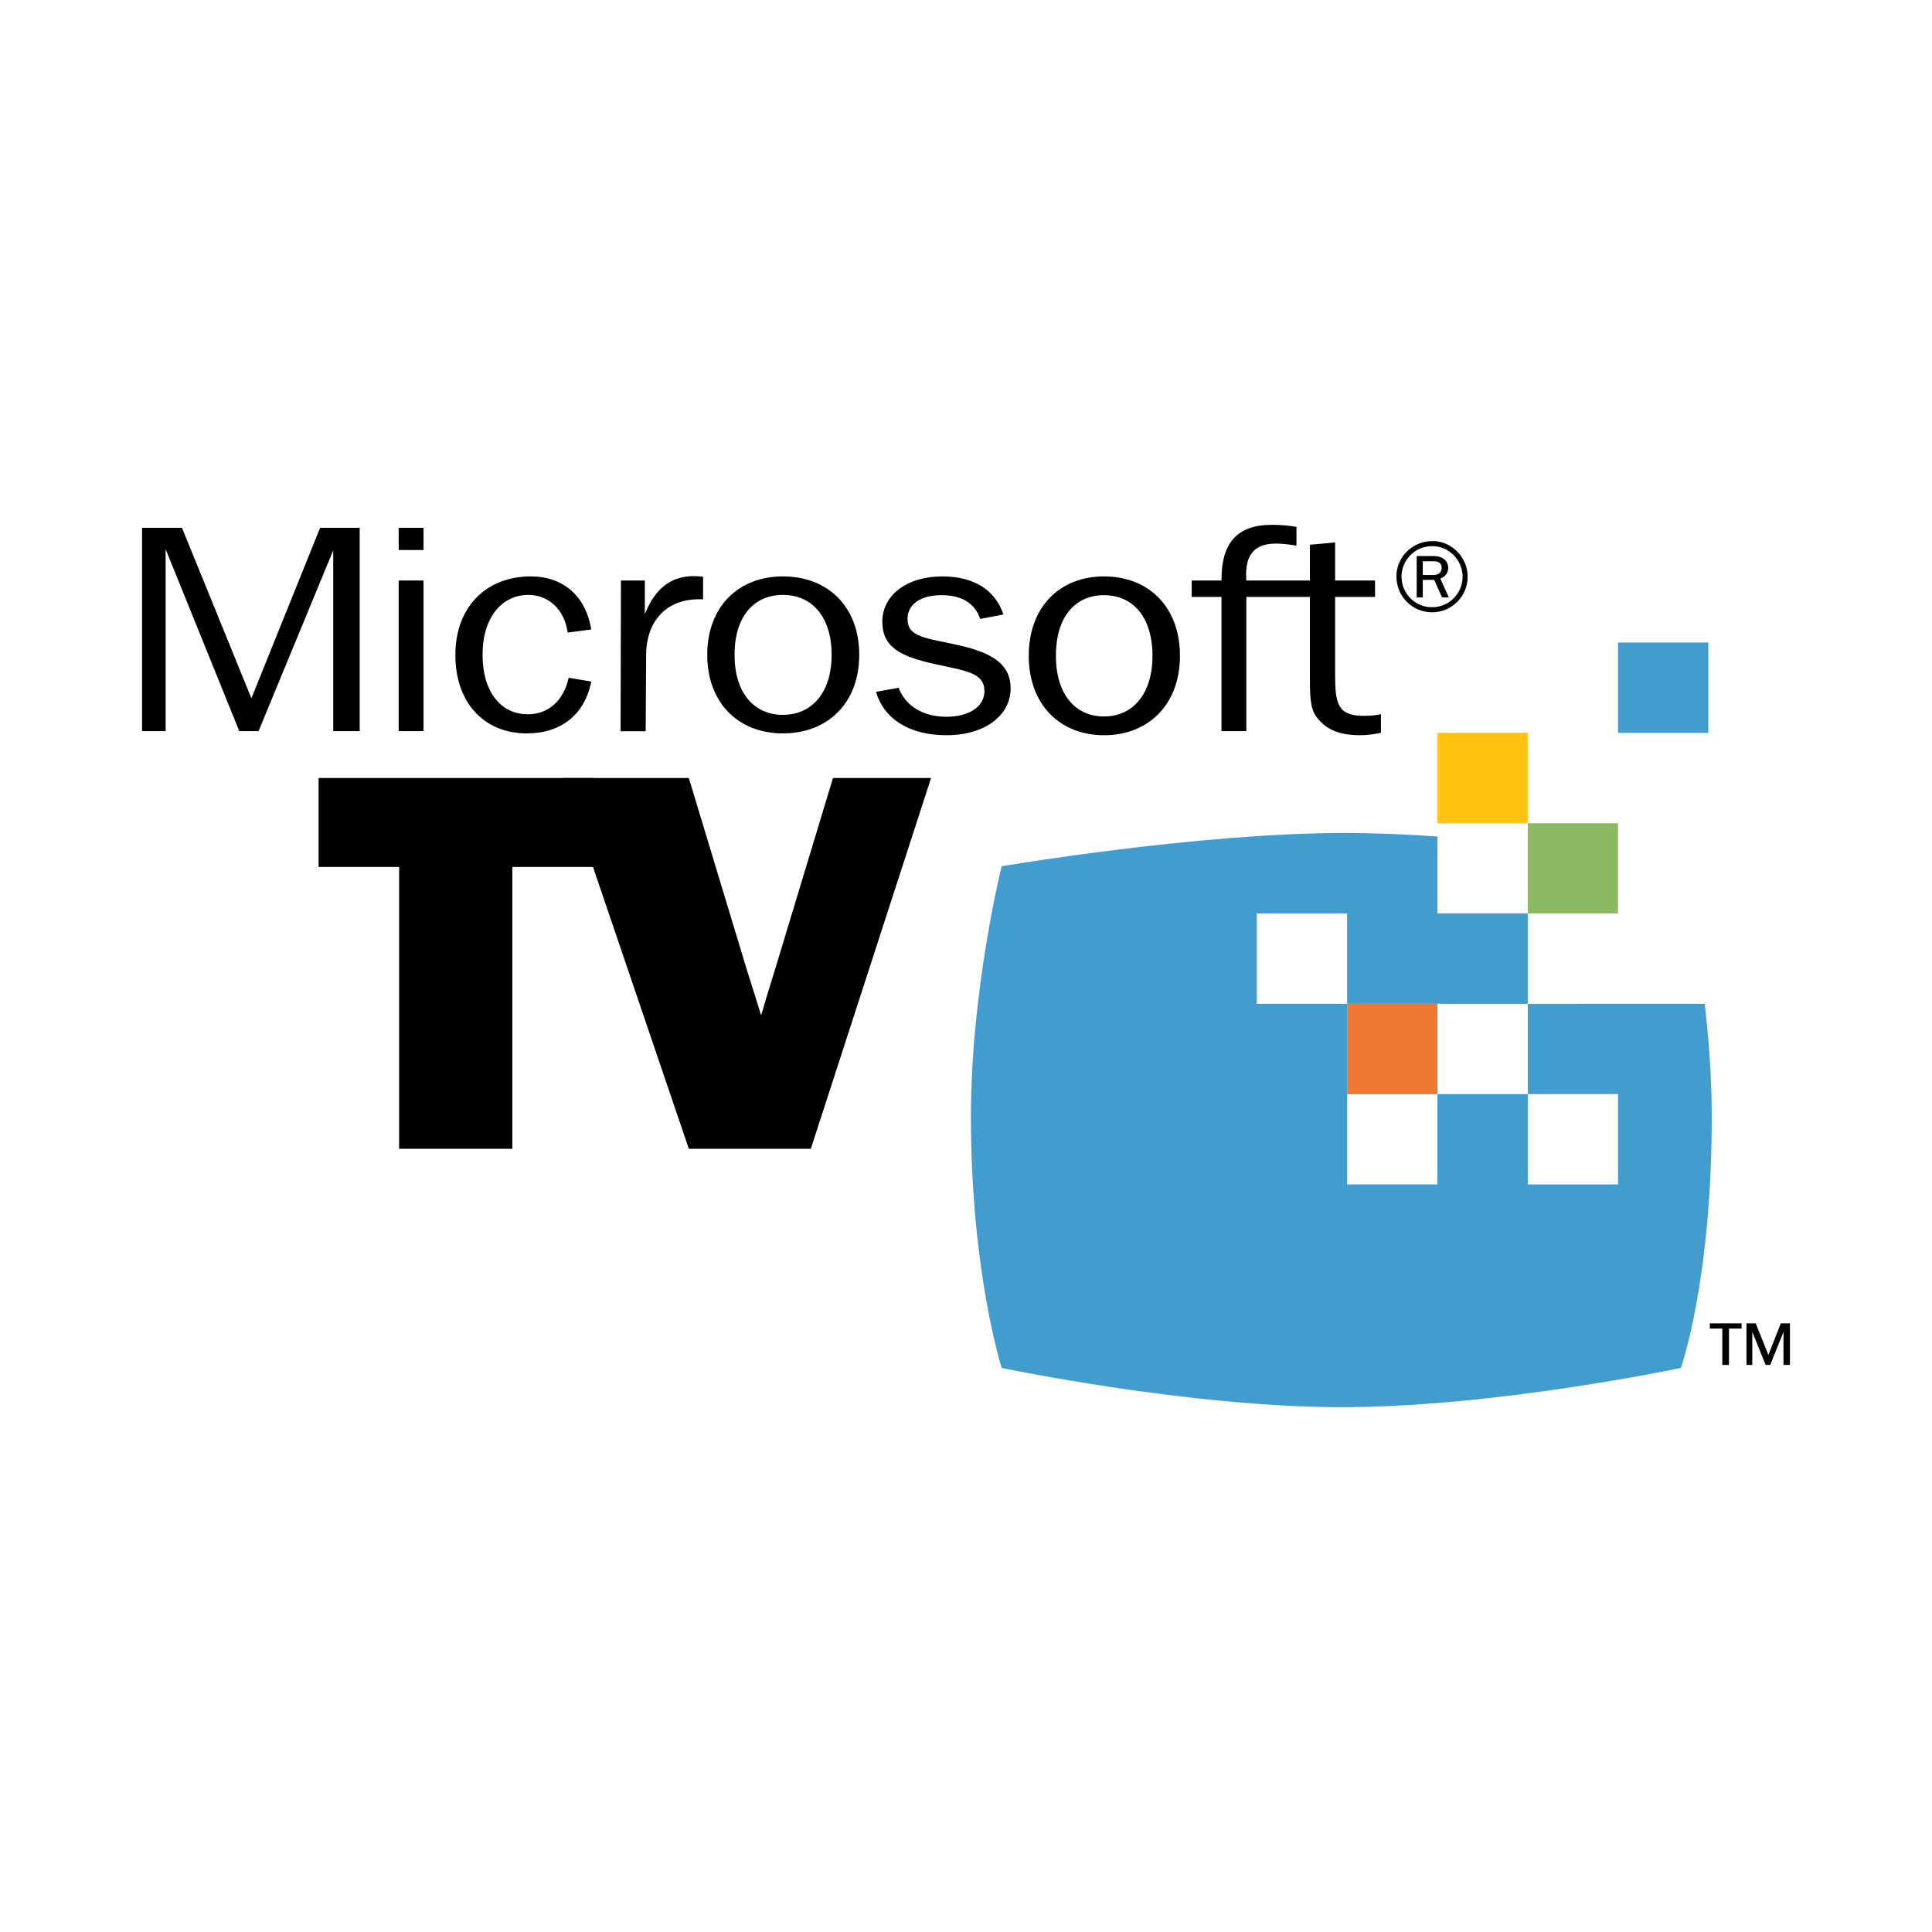 <?xml version="1.0" encoding="utf-8"?>
<!-- Generator: Adobe Illustrator 13.0.0, SVG Export Plug-In . SVG Version: 6.00 Build 14948)  -->
<!DOCTYPE svg PUBLIC "-//W3C//DTD SVG 1.0//EN" "http://www.w3.org/TR/2001/REC-SVG-20010904/DTD/svg10.dtd">
<svg version="1.0" id="Layer_1" xmlns="http://www.w3.org/2000/svg" xmlns:xlink="http://www.w3.org/1999/xlink" x="0px" y="0px"
	 width="192.756px" height="192.756px" viewBox="0 0 192.756 192.756" enable-background="new 0 0 192.756 192.756"
	 xml:space="preserve">
<g>
	<polygon fill-rule="evenodd" clip-rule="evenodd" fill="#FFFFFF" points="0,0 192.756,0 192.756,192.756 0,192.756 0,0 	"/>
	<polygon fill-rule="evenodd" clip-rule="evenodd" fill="#429CCE" points="170.439,73.116 161.432,73.116 161.432,64.106 
		170.439,64.106 170.439,73.116 	"/>
	<path fill-rule="evenodd" clip-rule="evenodd" fill="#429CCE" d="M170.079,100.145c0.403,3.49,0.704,7.365,0.704,11.295
		c0,16.363-3.078,25.037-3.078,25.037s-18.429,3.918-33.871,3.918c-15.243,0-33.898-3.916-33.898-3.916s-3.067-9.619-3.067-25.037
		c0-12.768,3.067-25.017,3.067-25.017s19.547-3.319,34.169-3.319c3.015,0,6.181,0.132,9.309,0.348v7.681h9.011v9.015
		L170.079,100.145L170.079,100.145L170.079,100.145z M134.403,100.148v-9.015h-9.011v9.015H134.403L134.403,100.148L134.403,100.148
		z M143.413,109.158h9.011v-9.01h-18.021v18.021h9.01V109.158L143.413,109.158L143.413,109.158z M161.432,109.158h-9.008v9.012
		h9.008V109.158L161.432,109.158z"/>
	<polygon fill-rule="evenodd" clip-rule="evenodd" fill="#8CB961" points="152.424,82.131 161.432,82.131 161.432,91.133 
		152.424,91.133 152.424,82.131 	"/>
	<polygon fill-rule="evenodd" clip-rule="evenodd" fill="#FFC412" points="152.424,82.131 143.413,82.131 143.413,73.116 
		152.424,73.116 152.424,82.131 	"/>
	<polygon fill-rule="evenodd" clip-rule="evenodd" fill="#EE7732" points="143.413,109.168 143.413,100.148 134.403,100.148 
		134.403,109.168 143.413,109.168 	"/>
	<polygon fill-rule="evenodd" clip-rule="evenodd" points="51.118,114.613 39.82,114.613 39.82,86.496 31.786,86.496 31.786,77.623 
		59.154,77.623 59.154,86.496 51.118,86.496 51.118,114.613 	"/>
	<path fill-rule="evenodd" clip-rule="evenodd" d="M80.896,114.613H68.724L56.146,77.623h12.577l5.823,19.244l0.581,1.831
		l0.815,2.607c0.351-1.166,0.64-2.219,0.758-2.555l0.583-1.884l5.823-19.244h9.786L80.896,114.613L80.896,114.613z"/>
	<path fill-rule="evenodd" clip-rule="evenodd" d="M39.777,54.876h2.479v-2.217h-2.479V54.876L39.777,54.876L39.777,54.876z
		 M39.777,72.943h2.479V57.918h-2.479V72.943L39.777,72.943z"/>
	<path fill-rule="evenodd" clip-rule="evenodd" d="M78.111,73.172c4.498,0,7.615-3.065,7.615-7.833c0-4.797-3.117-7.83-7.615-7.83
		c-4.461,0-7.549,3.033-7.549,7.83C70.562,70.106,73.649,73.172,78.111,73.172L78.111,73.172L78.111,73.172z M78.111,71.321
		c-2.886,0-4.825-2.197-4.825-5.982c0-3.816,1.907-5.984,4.825-5.984c2.924,0,4.861,2.202,4.861,5.984
		C82.972,69.096,81.004,71.321,78.111,71.321L78.111,71.321z"/>
	<path fill-rule="evenodd" clip-rule="evenodd" d="M110.149,73.353c4.475,0,7.576-3.102,7.576-7.927
		c0-4.848-3.102-7.917-7.576-7.917c-4.441,0-7.51,3.07-7.51,7.917C102.64,70.251,105.708,73.353,110.149,73.353L110.149,73.353
		L110.149,73.353z M110.149,71.482c-2.874,0-4.802-2.225-4.802-6.056c0-3.854,1.898-6.046,4.802-6.046
		c2.905,0,4.835,2.22,4.835,6.046C114.984,69.232,113.024,71.482,110.149,71.482L110.149,71.482z"/>
	<polygon fill-rule="evenodd" clip-rule="evenodd" points="14.173,72.943 16.525,72.943 16.525,54.788 23.872,72.943 25.798,72.943 
		33.245,54.908 33.245,72.943 35.89,72.943 35.89,52.659 31.938,52.659 25.082,69.667 18.156,52.659 14.173,52.659 14.173,72.943 	
		"/>
	<path fill-rule="evenodd" clip-rule="evenodd" d="M61.916,72.955h2.504l0.045-7.553c0-3.48,2.056-5.613,5.257-5.613
		c0.131,0,0.259,0,0.424,0v-2.254c-0.327-0.027-0.62-0.055-0.915-0.055c-2.319,0-3.887,1.259-4.897,3.797v-3.359h-2.382
		L61.916,72.955L61.916,72.955z"/>
	<path fill-rule="evenodd" clip-rule="evenodd" d="M87.403,69.023c0.789,2.719,3.336,4.33,7.027,4.33
		c3.851,0,6.401-1.992,6.401-4.679c0-2.31-1.669-3.505-5.162-4.298c-3.232-0.729-5.126-0.761-5.126-2.627
		c0-1.437,1.273-2.37,3.392-2.37c2.029,0,3.332,0.816,3.858,2.37l2.317-0.443c-0.814-2.454-2.972-3.797-6.076-3.797
		c-3.659,0-6.005,1.959-6.005,4.498c0,2.514,1.692,3.48,5.356,4.27c3.069,0.676,4.832,0.853,4.832,2.69
		c0,1.461-1.436,2.544-3.787,2.544c-2.32,0-4.083-1.055-4.769-2.894L87.403,69.023L87.403,69.023z"/>
	<path fill-rule="evenodd" clip-rule="evenodd" d="M124.348,57.918c0-0.178-0.028-0.383-0.028-0.559c0-2.132,0.95-3.126,3.005-3.126
		c0.455,0,1.14,0.059,2.026,0.205v-1.871c-0.817-0.145-1.636-0.205-2.484-0.205c-3.397,0-4.998,1.786-4.998,5.44
		c0,0.027,0,0.083,0,0.116h-2.972v1.634h2.972v13.391h2.479V59.552h6.34v7.806c0,1.93,0,3.334,0.687,4.209
		c0.946,1.258,2.318,1.786,4.309,1.786c0.692,0,1.405-0.094,2.09-0.237v-1.868c-0.62,0.145-1.208,0.172-1.729,0.172
		c-2.545,0-2.839-1.198-2.839-4.003v-7.865h3.983v-1.634h-3.983V54.12l-2.517,0.229v3.569H124.348L124.348,57.918z"/>
	<path fill-rule="evenodd" clip-rule="evenodd" d="M56.636,63.113l2.353-0.314c-0.555-3.384-2.845-5.291-6.042-5.291
		c-4.442,0-7.514,3.062-7.514,7.83c0,4.828,2.908,7.833,7.122,7.833c3.394,0,5.78-1.851,6.435-5.175l-2.255-0.373
		c-0.523,2.336-2.059,3.64-4.083,3.64c-2.646,0-4.507-2.201-4.507-5.926c0-3.783,1.96-5.984,4.572-5.984
		C54.675,59.354,56.307,60.742,56.636,63.113L56.636,63.113z"/>
	<path fill-rule="evenodd" clip-rule="evenodd" d="M146.429,57.531c0,1.97-1.589,3.559-3.548,3.559c-1.98,0-3.559-1.589-3.559-3.58
		c0-1.959,1.609-3.527,3.61-3.527C144.84,53.983,146.429,55.603,146.429,57.531L146.429,57.531L146.429,57.531z M140.611,55.5
		c-0.495,0.546-0.783,1.279-0.783,2.011c0,1.712,1.351,3.074,3.053,3.074c1.681,0,3.042-1.361,3.042-3.053
		c0-1.65-1.371-3.042-3.001-3.042C141.994,54.489,141.22,54.829,140.611,55.5L140.611,55.5L140.611,55.5z M143.871,59.604
		l-0.784-1.753h-1.135v1.753h-0.608v-4.125h1.743c0.825,0,1.402,0.484,1.402,1.176c0,0.495-0.288,0.886-0.794,1.062l0.856,1.888
		H143.871L143.871,59.604L143.871,59.604z M143.015,57.366c0.516,0,0.825-0.279,0.825-0.722c0-0.402-0.289-0.649-0.753-0.649h-1.135
		v1.372H143.015L143.015,57.366z"/>
	<path fill-rule="evenodd" clip-rule="evenodd" d="M171.834,136.18v-3.625h-1.245v-0.525h3.167v0.525H172.5v3.625H171.834
		L171.834,136.18L171.834,136.18z M177.938,136.18v-3.299l-1.321,3.299h-0.459l-1.332-3.299v3.299h-0.579v-4.15h0.918l1.267,3.145
		l1.244-3.145h0.907v4.15H177.938L177.938,136.18z"/>
</g>
</svg>
